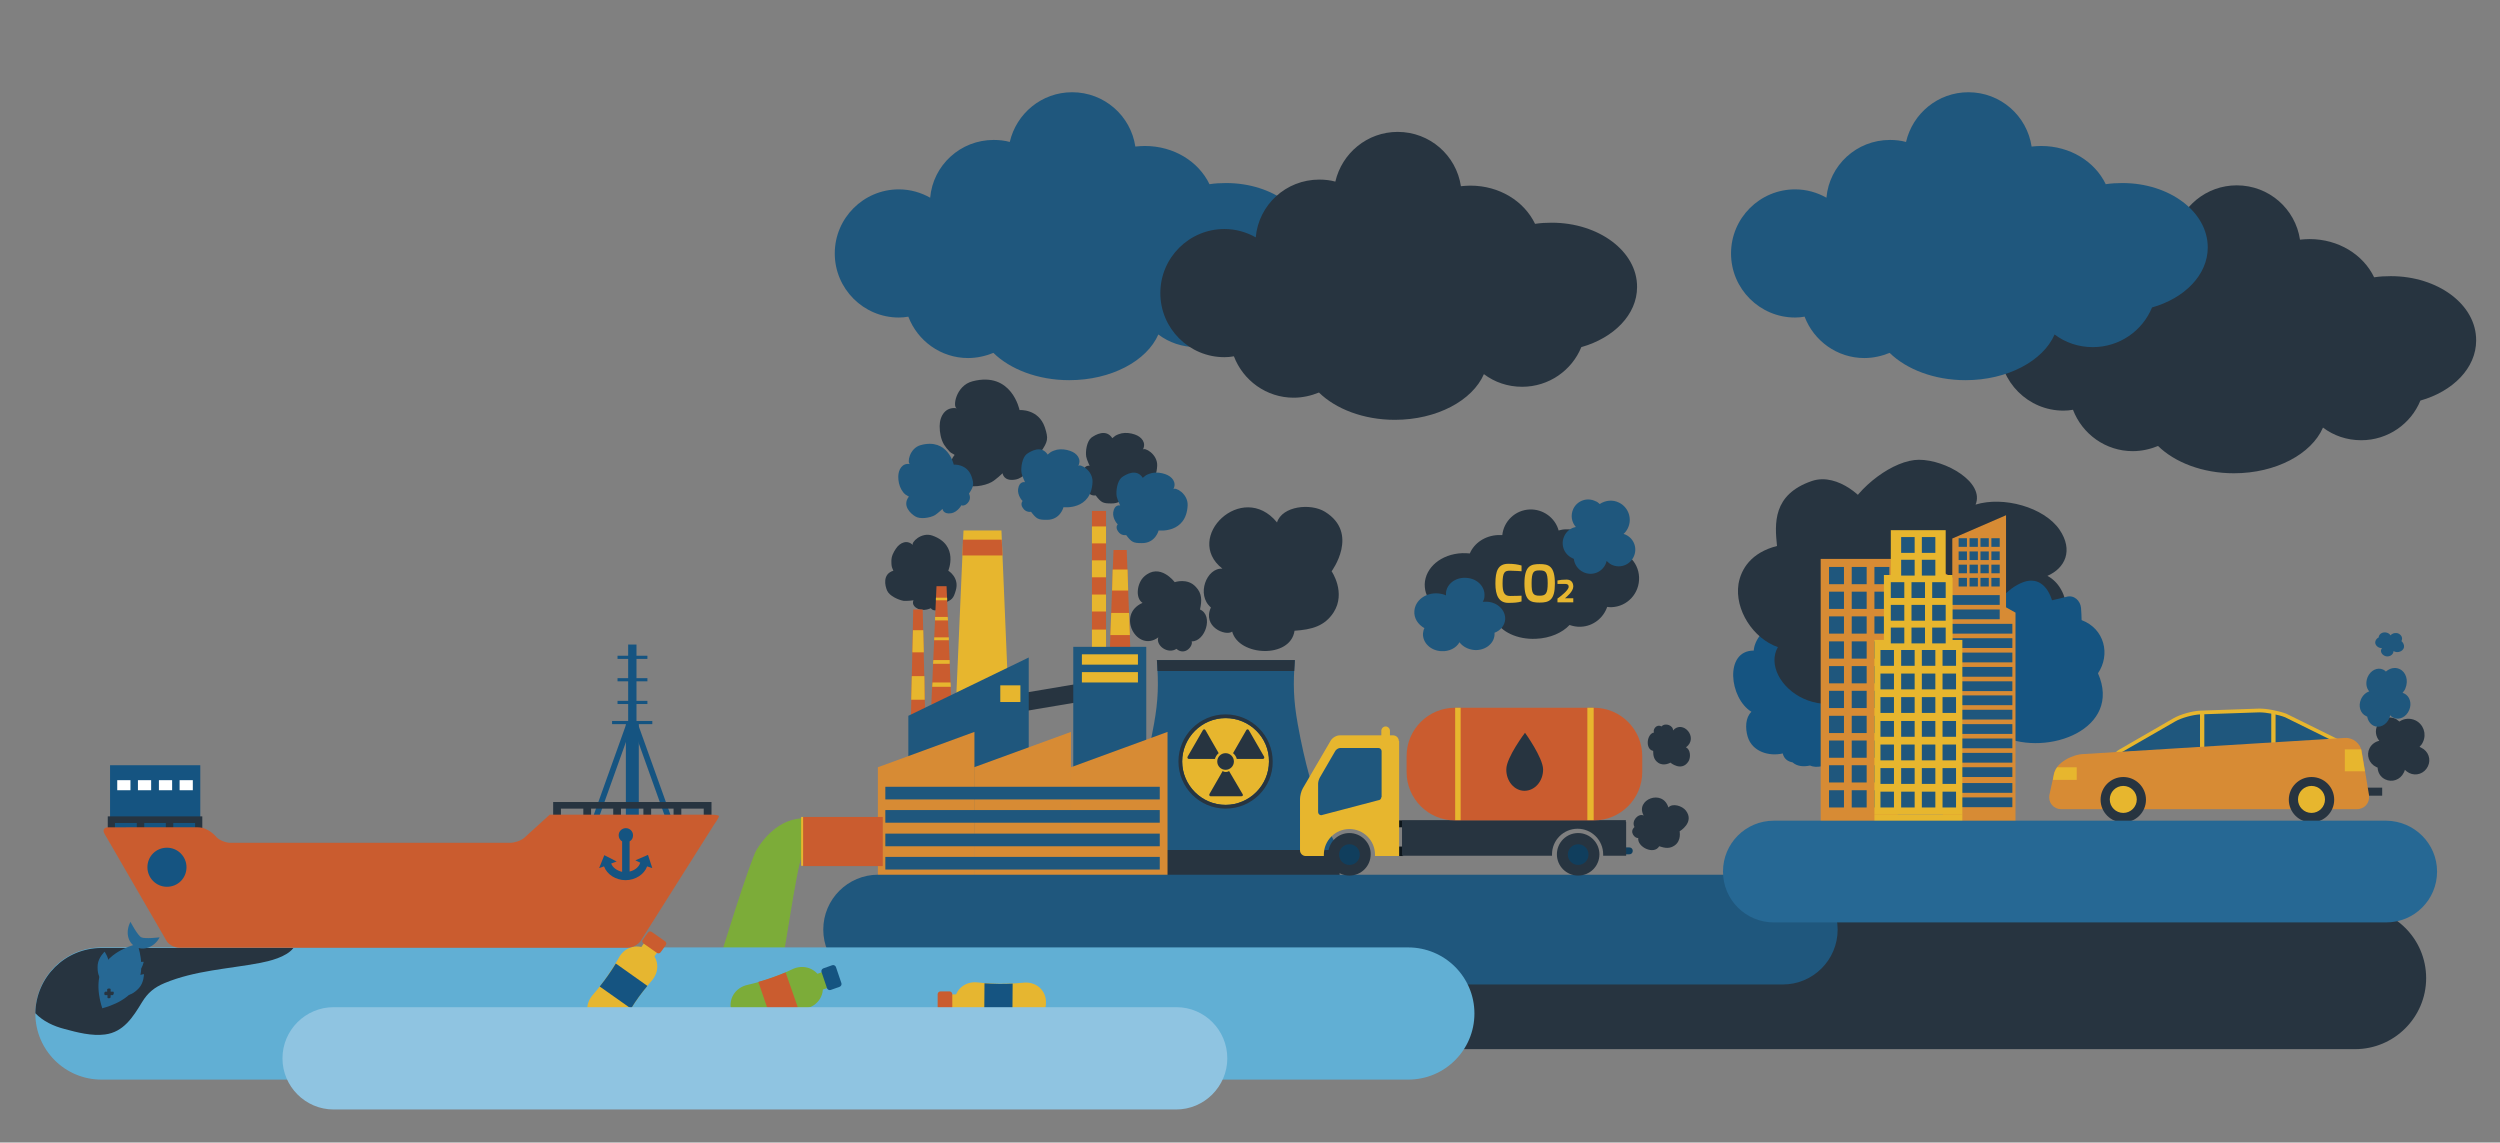 <?xml version="1.0" encoding="utf-8"?>
<!-- Generator: Adobe Illustrator 22.1.0, SVG Export Plug-In . SVG Version: 6.00 Build 0)  -->
<svg version="1.1" baseProfile="tiny" xmlns="http://www.w3.org/2000/svg" xmlns:xlink="http://www.w3.org/1999/xlink" x="0px"
	 y="0px" viewBox="0 0 870 397.6" xml:space="preserve">
<rect x="0" y="0" width="870" height="397.6" fill="#808080" stroke="none"/>
<g id="Capa_2">
</g>
<g id="Capa_3">
	<path fill="#273440" d="M844.3,340.4c0,13.6-11.1,24.7-24.7,24.7H331.4c-13.6,0-24.7-11.1-24.7-24.7l0,0
		c0-13.6,11.1-24.7,24.7-24.7h488.1C833.2,315.7,844.3,326.7,844.3,340.4L844.3,340.4z"/>
	<g>
		<path fill="#273440" d="M508.9,192.5c0.9,0,1.8,0,2.6,0.1c1.5-3.6,5.3-6.2,9.8-6.4c0.5,0,1,0,1.5,0c0.5-4.8,4.5-8.7,9.5-8.9
			c4.7-0.2,8.9,2.9,10.1,7.3c0.8-0.2,1.6-0.4,2.5-0.4c5.2-0.2,9.6,3.5,10.3,8.6c1.4-0.9,3.1-1.4,4.8-1.5c5.5-0.2,10.2,4,10.4,9.6
			c0.2,5.5-4,10.2-9.6,10.4c-0.5,0-1,0-1.5-0.1c-1.3,3.8-4.8,6.7-9.1,6.9c-1.4,0.1-2.8-0.2-4-0.6c-2.5,2.7-6.8,4.6-11.7,4.8
			c-6.6,0.3-12.2-2.5-14.2-6.5c-1.6,1.3-3.6,2.2-5.9,2.3c-4.2,0.2-7.9-2.2-9.5-5.8c-5.1-1.2-9.1-3-9.1-9
			C496,197.5,501.5,192.8,508.9,192.5z"/>
		<path fill="#1F577D" d="M551,199.1c2.9,1.4,6.3,0.2,7.7-2.7c0.2-0.4,0.3-0.8,0.4-1.2c0.5,0.5,1.1,1,1.7,1.3
			c2.9,1.4,6.3,0.2,7.7-2.7c1.4-2.9,0.2-6.3-2.7-7.7c-0.2-0.1-0.5-0.2-0.8-0.3c0.6-0.5,1.1-1.2,1.5-2c1.6-3.3,0.2-7.3-3.1-8.9
			c-2.2-1.1-4.7-0.8-6.7,0.5c-0.4-0.4-0.9-0.8-1.5-1c-2.9-1.4-6.3-0.2-7.7,2.7c-1,2.2-0.6,4.6,0.9,6.3c-1.7,0.3-3.2,1.4-4,3.1
			c-1.4,2.9-0.2,6.3,2.7,7.7c0.2,0.1,0.4,0.2,0.6,0.3C547.9,196.4,549.1,198.2,551,199.1z"/>
		<path fill="#1F577D" d="M523.8,215.6c0.2-3.2-2.6-6-6.3-6.2c-0.5,0-1,0-1.5,0c0.4-0.6,0.6-1.3,0.6-2.1c0.2-3.2-2.6-6-6.3-6.2
			c-3.7-0.3-6.9,2.1-7.1,5.3c0,0.3,0,0.5,0,0.8c-0.8-0.4-1.8-0.6-2.8-0.7c-4.3-0.3-7.9,2.4-8.2,6.1c-0.2,2.5,1.2,4.7,3.5,6
			c-0.3,0.5-0.4,1.1-0.5,1.8c-0.2,3.2,2.6,6,6.3,6.2c2.8,0.2,5.3-1.1,6.4-3.1c1.1,1.5,3,2.5,5.1,2.7c3.7,0.3,6.9-2.1,7.1-5.3
			c0-0.2,0-0.5,0-0.7C522.2,219.4,523.6,217.7,523.8,215.6z"/>
		<g>
			<path fill="#E6B630" d="M524.9,196.2c1.8,0,3.2,0.2,4.6,0.6v2c0,0-2.2-0.2-4-0.2c-1.8,0-2.6,0.4-2.6,4.4c0,3,0.5,4.4,2.6,4.4
				c1.9,0,4-0.1,4-0.1v2c-1.2,0.4-2.7,0.5-4.6,0.5c-3.3,0-4.5-2.6-4.5-6.7C520.4,198.7,521.3,196.2,524.9,196.2z"/>
			<path fill="#E6B630" d="M535.8,196.3c3.1,0,5.3,0.6,5.3,6.8c0,5.8-2,6.6-5.3,6.6c-3.2,0-5.3-0.6-5.3-6.6
				C530.5,196.9,532.7,196.3,535.8,196.3z M535.8,207.3c2.1,0,2.8-0.7,2.8-4.3c0-4.1-0.8-4.5-2.8-4.5c-2,0-2.8,0.3-2.8,4.5
				C533,206.6,533.5,207.3,535.8,207.3z"/>
			<path fill="#E6B630" d="M542,202c1-0.2,1.8-0.3,3.2-0.3c1.6,0,2.3,1.1,2.3,2.4c0,1.7-2.2,3.5-2.9,4.1h2.9v1.4H542v-1.3
				c1-0.7,3.9-2.9,3.9-4.1c0-0.7-0.4-1-1.3-1H542V202z"/>
		</g>
	</g>
	<path fill="#273440" d="M830,271.2c2.4,1.2,5.3,0.2,6.5-2.3c0.2-0.3,0.3-0.7,0.4-1c0.4,0.4,0.9,0.8,1.5,1.1
		c2.4,1.2,5.3,0.2,6.5-2.3c1.2-2.4,0.2-5.3-2.3-6.5c-0.2-0.1-0.4-0.2-0.6-0.3c0.5-0.5,0.9-1,1.2-1.7c1.3-2.8,0.2-6.1-2.6-7.5
		c-1.9-0.9-4-0.7-5.6,0.4c-0.4-0.3-0.8-0.6-1.2-0.9c-2.4-1.2-5.3-0.2-6.5,2.3c-0.9,1.8-0.5,3.9,0.7,5.3c-1.4,0.3-2.7,1.2-3.4,2.6
		c-1.2,2.4-0.2,5.3,2.3,6.5c0.2,0.1,0.4,0.2,0.5,0.2C827.5,268.9,828.4,270.4,830,271.2z"/>
	<path fill="#1F577D" d="M826.1,252.6c2,0.9,4.4-0.3,5.4-2.7c0.1-0.3,0.2-0.7,0.3-1c0.3,0.4,0.7,0.7,1.2,0.9c2,0.9,4.4-0.3,5.4-2.7
		c1-2.3,0.2-4.9-1.8-5.8c-0.2-0.1-0.4-0.1-0.5-0.2c0.4-0.5,0.8-1,1-1.6c1.1-2.7,0.2-5.7-2.1-6.7c-1.6-0.7-3.3-0.3-4.7,0.9
		c-0.3-0.3-0.6-0.5-1-0.7c-2-0.9-4.4,0.3-5.4,2.7c-0.7,1.8-0.5,3.7,0.6,4.9c-1.2,0.4-2.3,1.4-2.9,2.8c-1,2.3-0.2,4.9,1.8,5.8
		c0.1,0.1,0.3,0.1,0.4,0.2C824,250.7,824.8,252,826.1,252.6z"/>
	<path fill="#1F577D" d="M826.6,223.3c-0.2,1,0.7,2,1.8,2.2c0.2,0,0.3,0,0.5,0c-0.1,0.2-0.2,0.4-0.3,0.7c-0.2,1,0.7,2,1.8,2.2
		c1.2,0.2,2.3-0.5,2.5-1.5c0-0.1,0-0.2,0-0.3c0.3,0.1,0.6,0.2,0.9,0.3c1.4,0.2,2.6-0.6,2.8-1.7c0.1-0.8-0.3-1.6-0.9-2.1
		c0.1-0.2,0.2-0.4,0.2-0.6c0.2-1-0.7-2-1.8-2.2c-0.9-0.1-1.7,0.2-2.2,0.8c-0.3-0.5-0.9-0.9-1.6-1c-1.2-0.2-2.3,0.5-2.5,1.5
		c0,0.1,0,0.1,0,0.2C827.2,222.1,826.7,222.7,826.6,223.3z"/>
	<rect x="821.1" y="274.1" fill="#273440" width="7.9" height="2.8"/>
	<path fill="#E7B62E" d="M812.9,256.9c2.6,1.1,2.4,2.1-0.4,2.2l-74.2,4c-2.8,0.1-3.1-0.9-0.7-2.3l18.7-10.8c2.4-1.4,6.7-2.6,9.5-2.7
		l20.1-0.7c2.8-0.1,7.2,0.8,9.8,1.8L812.9,256.9z"/>
	<path fill="#1F577D" d="M756.9,251.1c2.2-1.3,6.3-2.4,8.9-2.5l20.4-0.7c2.6,0,6.7,0.8,9,1.7l16.6,8.2l-73.5,4L756.9,251.1z"/>
	<rect x="765.6" y="247.9" fill="#E7B62E" width="1.5" height="16.1"/>
	<rect x="790.4" y="247.6" fill="#E7B62E" width="1.5" height="16.1"/>
	<path fill="#D78B34" d="M824.4,276.6c0.4,2.8-1.5,5-4.3,5H717.4c-2.8,0-4.7-2.3-4.2-5l1.6-7.3c0.7-4,6.7-6.9,10.5-6.9l90.7-5.6
		c2.8-0.2,5.4,1.9,5.9,4.7L824.4,276.6z"/>
	<g>
		<path fill="#273440" d="M738.9,270.4c-4.3,0-7.9,3.5-7.9,7.9c0,4.3,3.5,7.9,7.9,7.9c4.3,0,7.9-3.5,7.9-7.9
			C746.8,273.9,743.2,270.4,738.9,270.4z"/>
		<path fill="#E7B62E" d="M738.9,273.5c-2.6,0-4.7,2.1-4.7,4.7c0,2.6,2.1,4.7,4.7,4.7c2.6,0,4.7-2.1,4.7-4.7
			C743.6,275.6,741.5,273.5,738.9,273.5z"/>
	</g>
	<path fill="#273440" d="M804.4,270.4c-4.3,0-7.9,3.5-7.9,7.9c0,4.3,3.5,7.9,7.9,7.9c4.3,0,7.9-3.5,7.9-7.9
		C812.3,273.9,808.8,270.4,804.4,270.4z"/>
	<path fill="#E7B62E" d="M804.4,273.5c-2.6,0-4.7,2.1-4.7,4.7c0,2.6,2.1,4.7,4.7,4.7c2.6,0,4.7-2.1,4.7-4.7
		C809.1,275.6,807,273.5,804.4,273.5z"/>
	<path fill="#E7B62E" d="M722.7,267h-6.8c-0.5,0.7-0.9,1.5-1.1,2.3l-0.4,2.1h8.3V267z"/>
	<path fill="#E7B62E" d="M821.7,260.8H816v7.6h7l-1.2-6.9C821.8,261.2,821.7,261,821.7,260.8z"/>
	<path fill="#273440" d="M461.1,178.1c-5-3.1-14.9-2-16.7,3.7c-12.1-14.8-32.8,5.3-19,16.1c-5.5-0.4-9.2,9.1-4,13.5
		c-3.1,6.7,5.1,10.1,7.4,8.4c2.3,8.6,20.3,9.5,21.7-0.3c6-0.4,10.5-1.6,13.6-6.4c4.4-6.9-0.7-14.3-0.7-14.3S473.2,185.6,461.1,178.1
		z"/>
	<path fill="#273440" d="M398.1,200.7c-2.3,2.1-3.2,7.3-0.5,9.1c-9.3,4.1-1.9,17.5,5.5,12c-1,2.8,3.3,6,6.3,4c3,2.6,5.9-1.1,5.3-2.6
		c4.7,0.1,7.7-9,2.9-11.1c0.7-3.1,0.7-5.6-1.4-7.8c-2.9-3.3-7.4-1.7-7.4-1.7S403.6,195.6,398.1,200.7z"/>
	<g>
		<path fill="#1F577D" d="M451.6,251.9c-1.5-8.4-1.6-13.9-1-22.2l-24,0l-24,0c0.6,8.3,0.5,13.8-1,22.2c-5,28-12.5,40.7-14.6,44
			l39.6,0l39.6,0C464,292.6,456.6,279.9,451.6,251.9z"/>
		<rect x="387" y="295.8" fill="#273440" width="79.2" height="9"/>
		<g>
			<path fill="#273440" d="M450.4,233.5c0.1-1.2,0.1-2.5,0.2-3.8l-24,0l-24,0c0.1,1.3,0.2,2.6,0.2,3.8H450.4z"/>
		</g>
	</g>
	<path fill="#E7B62E" d="M426.5,249.9c-8.3,0-15.1,6.8-15.1,15.1c0,8.3,6.8,15.1,15.1,15.1c8.3,0,15.1-6.8,15.1-15.1
		C441.7,256.7,434.9,249.9,426.5,249.9z"/>
	<path fill="#273440" d="M424.1,262.1l-4.6-8c-0.2-0.4-0.7-0.4-0.9,0l-5.3,9.2c-0.2,0.4,0,0.8,0.4,0.8h9.1
		C423,263.3,423.5,262.6,424.1,262.1z"/>
	<path fill="#273440" d="M439.9,263.3l-5.3-9.2c-0.2-0.4-0.7-0.4-0.9,0l-4.6,8c0.6,0.5,1.1,1.2,1.3,2h9.1
		C439.9,264.1,440.1,263.7,439.9,263.3z"/>
	<path fill="#273440" d="M427.7,268.3c-0.2,0.1-0.3,0.2-0.3,0.2c-0.5,0.2-1.2,0.2-1.6,0c0,0-0.1-0.1-0.3-0.2l-4.6,8
		c-0.2,0.4,0,0.8,0.4,0.8h10.7c0.5,0,0.7-0.4,0.4-0.8L427.7,268.3z"/>
	<path fill="#273440" d="M423.6,265c0,1.6,1.3,2.9,2.9,2.9s2.9-1.3,2.9-2.9c0-1.6-1.3-2.9-2.9-2.9S423.6,263.4,423.6,265z"/>
	<path fill="#273440" d="M426.5,281.4c-9.1,0-16.4-7.4-16.4-16.4c0-9.1,7.4-16.4,16.4-16.4c9.1,0,16.4,7.4,16.4,16.4
		C443,274.1,435.6,281.4,426.5,281.4z M426.5,249.9c-8.3,0-15.1,6.8-15.1,15.1c0,8.3,6.8,15.1,15.1,15.1c8.3,0,15.1-6.8,15.1-15.1
		C441.7,256.7,434.9,249.9,426.5,249.9z"/>
	<path fill="#155481" d="M646.8,238.9c2.6-3,5.5-6.3,3.2-10.2c-1.6-2.7-5.3-3.8-8.5-3.5c0.9-3.5,0.6-7.4-2.5-9.8
		c-3.4-2.7-7.5-1.1-10.6,1.3c-3.6-6.8-17.6,1.9-18.1,9.7c-10.3,0-8.5,16.6-0.8,21.3c-2.1,2-2.2,5.7-1.3,8.7
		c1.6,5.2,7.4,6.9,12.2,5.8c0.4,1.8,1.7,2.8,3.4,3.1c1.6,1.4,3.8,1.6,6.1,1.1c2.4,1.1,5.6,0,7.7-1.1c2.9-1.4,4.7-4,4.9-7
		c4.6-2,8.6-6,8.6-11.3C651,243.9,649.5,240.2,646.8,238.9z"/>
	<path fill="#273440" d="M712.5,200.4c6.2-2.7,9.1-8.9,4.2-16.1c-5.4-7.8-19.5-11.7-29.2-8.7c3.2-7.7-10.3-15.6-19.7-15.6
		c-8.7,0-21.2,9.3-25.6,18.8c-5.9-7.8-33.7,3.1-19.3,15.3c-0.1,0.3-0.2,0.7-0.4,1.3c-0.2,0.6,0.3,1.1,0.8,1.1
		c0.5,10.9,11.6,21.3,21.7,23.2c2.1,0.4,4.6-0.5,6.7-1.8c0.1,0.2,0.2,0.3,0.2,0.5c3.6,7.4,14.4,10.2,21.8,10.8
		c4.7,0.4,9.7-0.4,12.6-3.5c8.5,5.8,20,7.9,27.8,0.5C721.7,219,720.8,204.8,712.5,200.4z"/>
	<path fill="#155481" d="M724.4,215.8c0-1.3-0.1-2.7-0.2-4.2c-0.2-2.5-2.4-4.7-5.1-3.9c-1.8,0.5-3.4,0.8-5,1.2
		c-1.5-4.8-5-8.7-11-5.9c-6.1,2.8-10.3,9.3-11.9,15.9c-2.9-0.5-5.8,0.7-7,4.8c-1.4,4.8-1.4,10.5-0.3,15.7c-0.6,3.8-0.3,7.8,1.7,11
		c2.3,3.8,7.6,4.2,11.3,5.9c15.9,7.1,41.7-2.7,33.2-22C734.5,227.8,732.4,218.8,724.4,215.8z"/>
	<path fill="#273440" d="M672.9,202.1c6.2-6.2,8.5-15.9,1.1-22.8c-5.6-5.2-17.2-7.2-24.1-2.7c-0.2-2.3-10.1-12.4-19.4-9.2
		c-13.7,4.7-12.9,14.9-12.1,22.6c-9,2.3-12.5,8-13.4,13.2c-1.4,9,5.1,19,13.7,22c-6.9,12,17.6,33.1,39.3,8.1
		c10.8,0.3,21.8-3.9,21.6-16.9C679.6,210.8,676.9,205,672.9,202.1z"/>
	<rect x="633.6" y="194.5" fill="#D78B34" width="26.8" height="94.1"/>
	<g>
		<rect x="636.5" y="197.3" fill="#1F577D" width="5.2" height="6"/>
		<rect x="644.4" y="197.3" fill="#1F577D" width="5.2" height="6"/>
		<rect x="652.3" y="197.3" fill="#1F577D" width="5.2" height="6"/>
	</g>
	<g>
		<rect x="636.5" y="205.9" fill="#1F577D" width="5.2" height="6"/>
		<rect x="644.4" y="205.9" fill="#1F577D" width="5.2" height="6"/>
		<rect x="652.3" y="205.9" fill="#1F577D" width="5.2" height="6"/>
	</g>
	<g>
		<rect x="636.5" y="214.5" fill="#1F577D" width="5.2" height="6"/>
		<rect x="644.4" y="214.5" fill="#1F577D" width="5.2" height="6"/>
		<rect x="652.3" y="214.5" fill="#1F577D" width="5.2" height="6"/>
	</g>
	<g>
		<rect x="636.5" y="223.2" fill="#1F577D" width="5.2" height="6"/>
		<rect x="644.4" y="223.2" fill="#1F577D" width="5.2" height="6"/>
		<rect x="652.3" y="223.2" fill="#1F577D" width="5.2" height="6"/>
	</g>
	<g>
		<rect x="636.5" y="231.8" fill="#1F577D" width="5.2" height="6"/>
		<rect x="644.4" y="231.8" fill="#1F577D" width="5.2" height="6"/>
		<rect x="652.3" y="231.8" fill="#1F577D" width="5.2" height="6"/>
	</g>
	<g>
		<rect x="636.5" y="240.4" fill="#1F577D" width="5.2" height="6"/>
		<rect x="644.4" y="240.4" fill="#1F577D" width="5.2" height="6"/>
		<rect x="652.3" y="240.4" fill="#1F577D" width="5.2" height="6"/>
	</g>
	<g>
		<rect x="636.5" y="249.1" fill="#1F577D" width="5.2" height="6"/>
		<rect x="644.4" y="249.1" fill="#1F577D" width="5.2" height="6"/>
		<rect x="652.3" y="249.1" fill="#1F577D" width="5.2" height="6"/>
	</g>
	<rect x="636.5" y="257.7" fill="#1F577D" width="5.2" height="6"/>
	<rect x="644.4" y="257.7" fill="#1F577D" width="5.2" height="6"/>
	<rect x="652.3" y="257.7" fill="#1F577D" width="5.2" height="6"/>
	<g>
		<rect x="636.5" y="266.3" fill="#1F577D" width="5.2" height="6"/>
		<rect x="644.4" y="266.3" fill="#1F577D" width="5.2" height="6"/>
		<rect x="652.3" y="266.3" fill="#1F577D" width="5.2" height="6"/>
	</g>
	<g>
		<rect x="636.5" y="275" fill="#1F577D" width="5.2" height="6"/>
		<rect x="644.4" y="275" fill="#1F577D" width="5.2" height="6"/>
		<rect x="652.3" y="275" fill="#1F577D" width="5.2" height="6"/>
	</g>
	<polygon fill="#D78B34" points="701.4,288.6 676.1,288.6 676.1,199.1 701.4,213.2 	"/>
	<polygon fill="#D78B34" points="679.4,230.5 698.1,230.5 698.1,179.3 679.4,187.4 	"/>
	<rect x="677.2" y="267" fill="#1F577D" width="23.1" height="3.4"/>
	<rect x="677.2" y="262" fill="#1F577D" width="23.1" height="3.4"/>
	<rect x="677.2" y="277.5" fill="#1F577D" width="23.1" height="3.4"/>
	<rect x="677.2" y="272.5" fill="#1F577D" width="23.1" height="3.4"/>
	<rect x="677.2" y="257" fill="#1F577D" width="23.1" height="3.4"/>
	<rect x="677.2" y="252" fill="#1F577D" width="23.1" height="3.4"/>
	<rect x="677.2" y="247" fill="#1F577D" width="23.1" height="3.4"/>
	<rect x="677.2" y="242" fill="#1F577D" width="23.1" height="3.4"/>
	<rect x="677.2" y="237.1" fill="#1F577D" width="23.1" height="3.4"/>
	<rect x="677.2" y="232.1" fill="#1F577D" width="23.1" height="3.4"/>
	<rect x="677.2" y="227.1" fill="#1F577D" width="23.1" height="3.4"/>
	<rect x="677.2" y="222.1" fill="#1F577D" width="23.1" height="3.4"/>
	<rect x="677.2" y="217.1" fill="#1F577D" width="23.1" height="3.4"/>
	<rect x="677.2" y="212.1" fill="#1F577D" width="18.7" height="3.4"/>
	<rect x="677.2" y="207.1" fill="#1F577D" width="18.7" height="3.4"/>
	<g>
		<rect x="681.6" y="187.3" fill="#1F577D" width="2.9" height="3"/>
		<rect x="685.4" y="187.3" fill="#1F577D" width="2.9" height="3"/>
		<rect x="689.2" y="187.3" fill="#1F577D" width="2.9" height="3"/>
		<rect x="693" y="187.3" fill="#1F577D" width="2.9" height="3"/>
	</g>
	<g>
		<rect x="681.6" y="191.9" fill="#1F577D" width="2.9" height="3"/>
		<rect x="685.4" y="191.9" fill="#1F577D" width="2.9" height="3"/>
		<rect x="689.2" y="191.9" fill="#1F577D" width="2.9" height="3"/>
		<rect x="693" y="191.9" fill="#1F577D" width="2.9" height="3"/>
	</g>
	<g>
		<rect x="681.6" y="196.5" fill="#1F577D" width="2.9" height="3"/>
		<rect x="685.4" y="196.5" fill="#1F577D" width="2.9" height="3"/>
		<rect x="689.2" y="196.5" fill="#1F577D" width="2.9" height="3"/>
		<rect x="693" y="196.5" fill="#1F577D" width="2.9" height="3"/>
	</g>
	<g>
		<rect x="681.6" y="201.1" fill="#1F577D" width="2.9" height="3"/>
		<rect x="685.4" y="201.1" fill="#1F577D" width="2.9" height="3"/>
		<rect x="689.2" y="201.1" fill="#1F577D" width="2.9" height="3"/>
		<rect x="693" y="201.1" fill="#1F577D" width="2.9" height="3"/>
	</g>
	<rect x="652.3" y="222.7" fill="#E7B62E" width="30.6" height="60.7"/>
	<rect x="655.6" y="200.1" fill="#E7B62E" width="23.9" height="24.3"/>
	<rect x="658" y="184.5" fill="#E7B62E" width="19.1" height="40.7"/>
	<g>
		<rect x="658" y="218.4" fill="#1F577D" width="4.7" height="5.5"/>
		<rect x="665.2" y="218.4" fill="#1F577D" width="4.7" height="5.5"/>
		<rect x="672.4" y="218.4" fill="#1F577D" width="4.7" height="5.5"/>
	</g>
	<g>
		<rect x="658" y="210.5" fill="#1F577D" width="4.7" height="5.5"/>
		<rect x="665.2" y="210.5" fill="#1F577D" width="4.7" height="5.5"/>
		<rect x="672.4" y="210.5" fill="#1F577D" width="4.7" height="5.5"/>
	</g>
	<g>
		<rect x="658" y="202.6" fill="#1F577D" width="4.7" height="5.5"/>
		<rect x="665.2" y="202.6" fill="#1F577D" width="4.7" height="5.5"/>
		<rect x="672.4" y="202.6" fill="#1F577D" width="4.7" height="5.5"/>
	</g>
	<g>
		<rect x="661.6" y="186.9" fill="#1F577D" width="4.7" height="5.5"/>
		<rect x="668.8" y="186.9" fill="#1F577D" width="4.7" height="5.5"/>
	</g>
	<g>
		<rect x="661.6" y="194.8" fill="#1F577D" width="4.7" height="5.5"/>
		<rect x="668.8" y="194.8" fill="#1F577D" width="4.7" height="5.5"/>
	</g>
	<g>
		<g>
			<rect x="654.4" y="226.2" fill="#1F577D" width="4.7" height="5.5"/>
			<rect x="661.6" y="226.2" fill="#1F577D" width="4.7" height="5.5"/>
			<rect x="668.8" y="226.2" fill="#1F577D" width="4.7" height="5.5"/>
		</g>
		<rect x="676" y="226.2" fill="#1F577D" width="4.7" height="5.5"/>
	</g>
	<g>
		<rect x="654.4" y="234.4" fill="#1F577D" width="4.7" height="5.5"/>
		<rect x="661.6" y="234.4" fill="#1F577D" width="4.7" height="5.5"/>
		<rect x="668.8" y="234.4" fill="#1F577D" width="4.7" height="5.5"/>
		<rect x="676" y="234.4" fill="#1F577D" width="4.7" height="5.5"/>
	</g>
	<g>
		<rect x="654.4" y="242.6" fill="#1F577D" width="4.7" height="5.5"/>
		<rect x="661.6" y="242.6" fill="#1F577D" width="4.7" height="5.5"/>
		<rect x="668.8" y="242.6" fill="#1F577D" width="4.7" height="5.5"/>
		<rect x="676" y="242.6" fill="#1F577D" width="4.7" height="5.5"/>
	</g>
	<g>
		<rect x="654.4" y="250.9" fill="#1F577D" width="4.7" height="5.5"/>
		<rect x="661.6" y="250.9" fill="#1F577D" width="4.7" height="5.5"/>
		<rect x="668.8" y="250.9" fill="#1F577D" width="4.7" height="5.5"/>
		<rect x="676" y="250.9" fill="#1F577D" width="4.7" height="5.5"/>
	</g>
	<g>
		<rect x="654.4" y="259.1" fill="#1F577D" width="4.7" height="5.5"/>
		<rect x="661.6" y="259.1" fill="#1F577D" width="4.7" height="5.5"/>
		<rect x="668.8" y="259.1" fill="#1F577D" width="4.7" height="5.5"/>
		<rect x="676" y="259.1" fill="#1F577D" width="4.7" height="5.5"/>
	</g>
	<g>
		<rect x="654.4" y="267.3" fill="#1F577D" width="4.7" height="5.5"/>
		<rect x="661.6" y="267.3" fill="#1F577D" width="4.7" height="5.5"/>
		<rect x="668.8" y="267.3" fill="#1F577D" width="4.7" height="5.5"/>
		<rect x="676" y="267.3" fill="#1F577D" width="4.7" height="5.5"/>
	</g>
	<g>
		<rect x="654.4" y="275.5" fill="#1F577D" width="4.7" height="5.5"/>
		<rect x="661.6" y="275.5" fill="#1F577D" width="4.7" height="5.5"/>
		<rect x="668.8" y="275.5" fill="#1F577D" width="4.7" height="5.5"/>
		<rect x="676" y="275.5" fill="#1F577D" width="4.7" height="5.5"/>
	</g>
	<rect x="652.3" y="283.4" fill="#E7B62E" width="30.6" height="5.2"/>
	
		<rect x="353.7" y="239.3" transform="matrix(0.986 -0.166 0.166 0.986 -35.181 64.396)" fill="#273440" width="27.1" height="6.3"/>
	<polygon fill="#E7B62E" points="351.3,251.1 332.4,251.1 335.3,184.6 348.5,184.6 	"/>
	<polygon fill="#CA5C2F" points="348.9,193.3 348.6,187.8 335.1,187.8 334.9,193.3 	"/>
	<rect x="380" y="177.8" fill="#CA5C2F" width="4.9" height="76.1"/>
	<rect x="380" y="219.1" fill="#E7B62E" width="4.9" height="8"/>
	<rect x="380" y="234.9" fill="#E7B62E" width="4.9" height="19"/>
	<rect x="380" y="183.2" fill="#E7B62E" width="4.9" height="5.9"/>
	<rect x="380" y="206.9" fill="#E7B62E" width="4.9" height="5.9"/>
	<rect x="380" y="195" fill="#E7B62E" width="4.9" height="5.9"/>
	<path fill="#273440" d="M354.8,142.7c0,0-2.7-13.6-16.4-10c-5.8,1.5-7,9.1-5.4,9.4c-3.9-0.7-6,2.6-6,6.2c0,2.2,0.4,4.5,1.5,6.4
		c0.6,0.9,1.2,1.7,2,2.5c0.4,0.4,0.9,0.6,1.4,0.9c0.1,0.1,0.2,0.1,0.3,0.2c-3.7,4.6,0.9,8.6,3,10c2.5,1.7,7.4,0.8,9.8-0.5
		c1.5-0.8,3.9-3.1,3.9-3.1s0.3,2.9,4.4,2.2c3.1-0.5,5.2-3.9,5-4s1.6,0.9,3.3-1c2-2.3,0.6-4.6,0.6-4.6c2.5-3.7,2.7-4.6,1.4-8.6
		C361.4,142.2,354.8,142.7,354.8,142.7z"/>
	<path fill="#273440" d="M392.6,170.8c0,0,9.6,1.2,10.1-8.7c0.2-4.1-4.5-6.6-5-5.6c1.3-2.4-0.4-4.5-2.8-5.3
		c-1.4-0.5-3.1-0.7-4.6-0.4c-0.7,0.2-1.4,0.4-2.1,0.8c-0.3,0.2-0.6,0.5-0.9,0.7c-0.1,0.1-0.1,0.1-0.2,0.2c-2.2-3.4-5.9-1.2-7.3-0.2
		c-1.6,1.3-2.1,4.7-1.8,6.6c0.2,1.1,1.2,3.2,1.2,3.2s-2-0.5-2.4,2.4c-0.3,2.1,1.5,4.3,1.6,4.1c0.1-0.1-1,0.9,0,2.4
		c1.1,1.8,2.9,1.4,2.9,1.4c1.9,2.5,2.5,2.8,5.4,2.8C391.5,175.3,392.6,170.8,392.6,170.8z"/>
	<path fill="#273440" d="M330,198.6c0,0,3.8-8.9-5.5-12.2c-3.9-1.4-7.6,2.5-6.8,3.3c-2-2-4.5-0.9-5.9,1.2c-0.9,1.3-1.6,2.7-1.6,4.3
		c0,0.8,0,1.5,0.2,2.2c0.1,0.4,0.3,0.7,0.4,1c0,0.1,0.1,0.1,0.1,0.2c-3.9,1.2-2.9,5.3-2.2,6.9c0.8,1.9,4,3.3,5.8,3.6
		c1.2,0.1,3.4-0.2,3.4-0.2s-1,1.8,1.6,3c2,0.9,4.5-0.2,4.4-0.3c-0.1-0.1,0.6,1.2,2.3,0.7c2.1-0.5,2.1-2.4,2.2-2.4
		c2.9-1.1,3.4-1.6,4.2-4.4C334,201,330,198.6,330,198.6z"/>
	<path fill="#1F577D" d="M403.2,184.6c0,0,9.6,1.2,10.1-8.7c0.2-4.2-4.5-6.6-5-5.6c1.3-2.4-0.4-4.5-2.8-5.3
		c-1.4-0.5-3.1-0.7-4.6-0.4c-0.7,0.2-1.4,0.4-2.1,0.8c-0.3,0.2-0.6,0.5-0.9,0.7c-0.1,0.1-0.1,0.1-0.2,0.2c-2.2-3.4-5.9-1.2-7.3-0.2
		c-1.6,1.3-2.1,4.7-1.8,6.6c0.2,1.1,1.2,3.2,1.2,3.2s-2-0.5-2.4,2.4c-0.3,2.1,1.5,4.3,1.6,4.1c0.1-0.1-1,0.9,0,2.4
		c1.1,1.8,2.9,1.4,2.9,1.4c1.9,2.5,2.5,2.8,5.4,2.8C402.1,189.1,403.2,184.6,403.2,184.6z"/>
	<path fill="#1F577D" d="M370.1,176.5c0,0,9.6,1.2,10.1-8.7c0.2-4.2-4.5-6.6-5-5.6c1.3-2.4-0.4-4.5-2.8-5.3
		c-1.4-0.5-3.1-0.7-4.6-0.4c-0.7,0.2-1.4,0.4-2.1,0.8c-0.3,0.2-0.6,0.5-0.9,0.7c-0.1,0.1-0.1,0.1-0.2,0.2c-2.2-3.4-5.9-1.2-7.3-0.2
		c-1.6,1.3-2.1,4.7-1.8,6.6c0.2,1.1,1.2,3.2,1.2,3.2s-2-0.5-2.4,2.4c-0.3,2.1,1.5,4.3,1.6,4.1c0.1-0.1-1,0.9,0,2.4
		c1.1,1.8,2.9,1.4,2.9,1.4c1.9,2.5,2.5,2.8,5.4,2.8C369,181,370.1,176.5,370.1,176.5z"/>
	<path fill="#1F577D" d="M331.9,161.7c0,0-2-9.4-11.5-6.8c-4,1.1-4.8,6.4-3.7,6.6c-2.7-0.5-4.1,1.9-4.1,4.4c0,1.5,0.3,3.1,1.1,4.5
		c0.4,0.7,0.8,1.2,1.4,1.7c0.3,0.2,0.6,0.4,1,0.6c0.1,0,0.1,0.1,0.2,0.1c-2.5,3.2,0.7,6,2.2,6.9c1.7,1.1,5.2,0.5,6.8-0.4
		c1-0.6,2.7-2.2,2.7-2.2s0.2,2,3.1,1.5c2.1-0.4,3.6-2.8,3.4-2.8s1.1,0.6,2.3-0.8c1.4-1.6,0.4-3.2,0.4-3.2c1.7-2.6,1.8-3.3,0.9-6
		C336.5,161.3,331.9,161.7,331.9,161.7z"/>
	<polygon fill="#CA5C2F" points="393.4,227.1 392.1,191.4 387.5,191.4 386.2,227.1 	"/>
	<polygon fill="#E7B62E" points="387.2,198.2 387,205.5 392.6,205.5 392.4,198.2 	"/>
	<polygon fill="#E7B62E" points="386.7,213.3 386.4,221 393.2,221 392.9,213.3 	"/>
	<polygon fill="#CA5C2F" points="322,250 321.1,212.1 317.8,212.1 317,250 	"/>
	<polygon fill="#E7B62E" points="317.7,219.3 317.5,227 321.5,227 321.3,219.3 	"/>
	<polygon fill="#E7B62E" points="317.3,235.3 317.1,243.5 321.8,243.5 321.7,235.3 	"/>
	<polygon fill="#CA5C2F" points="331.1,245.1 324.1,245.1 325.9,204 329.4,204 	"/>
	<polygon fill="#E7B62E" points="329.6,208 325.7,208 325.7,208.9 329.6,208.9 	"/>
	<polygon fill="#E7B62E" points="329.8,214.7 325.4,214.7 325.4,215.9 329.9,215.9 	"/>
	<polygon fill="#E7B62E" points="330.2,221.8 325.1,221.8 325.1,222.8 330.2,222.8 	"/>
	<polygon fill="#E7B62E" points="330.5,229.7 324.8,229.7 324.7,231 330.5,231 	"/>
	<polygon fill="#E7B62E" points="330.8,237.5 324.5,237.5 324.4,239 330.9,239 	"/>
	<polygon fill="#1F577D" points="358,290.1 316.1,290.1 316.1,249.1 358,228.8 	"/>
	<rect x="373.5" y="225.1" fill="#1F577D" width="25.4" height="64.9"/>
	<polygon fill="#D78B34" points="406.3,304.8 406.3,254.7 372.7,267 372.7,304.8 	"/>
	<polygon fill="#D78B34" points="372.7,304.8 372.7,254.7 339,267 339,304.8 	"/>
	<polygon fill="#D78B34" points="339.1,304.8 339.1,254.7 305.5,267 305.5,304.8 	"/>
	<rect x="308.1" y="273.8" fill="#1F577D" width="95.5" height="4.4"/>
	<rect x="308.1" y="281.9" fill="#1F577D" width="95.5" height="4.4"/>
	<rect x="308.1" y="290.1" fill="#1F577D" width="95.5" height="4.4"/>
	<rect x="308.1" y="298.2" fill="#1F577D" width="95.5" height="4.4"/>
	<rect x="376.5" y="227.7" fill="#E7B62E" width="19.5" height="3.6"/>
	<rect x="376.5" y="233.9" fill="#E7B62E" width="19.5" height="3.6"/>
	<rect x="348.1" y="238.5" fill="#E7B62E" width="7" height="5.8"/>
	<path fill="#1F577D" d="M639.5,323.5c0,10.6-8.6,19.1-19.1,19.1H305.6c-10.6,0-19.1-8.6-19.1-19.1l0,0c0-10.6,8.6-19.1,19.1-19.1
		h314.8C631,304.4,639.5,312.9,639.5,323.5L639.5,323.5z"/>
	<path fill="#266894" d="M848.1,303.3c0,9.8-7.9,17.7-17.7,17.7H617.3c-9.8,0-17.7-7.9-17.7-17.7l0,0c0-9.8,7.9-17.7,17.7-17.7
		h213.1C840.2,285.7,848.1,293.6,848.1,303.3L848.1,303.3z"/>
	<path fill="#273440" d="M586.7,282.1c-1.3-1.7-4.7-2.7-6.1-1.1c-2-6.6-11.7-2.7-8.6,2.8c-1.8-0.9-4.4,1.8-3.2,4
		c-2,1.8,0.3,4.1,1.3,3.8c-0.4,3.2,5.5,6,7.3,2.9c2.1,0.7,3.7,0.9,5.4-0.3c2.4-1.7,1.7-4.9,1.7-4.9S589.8,286.2,586.7,282.1z"/>
	<path fill="#273440" d="M587.5,265.1c1-1.4,0.8-4.4-0.8-5c4.6-3.4-1.1-9.8-4.5-5.9c0.2-1.6-2.6-2.9-4-1.4c-1.9-1-3.1,1.3-2.6,2.1
		c-2.6,0.5-3.1,5.9-0.3,6.4c0,1.8,0.3,3.1,1.7,4.1c2,1.4,4.3,0,4.3,0S585.1,268.6,587.5,265.1z"/>
	<rect x="486.8" y="285.5" fill="#0D161C" width="1.1" height="2.4"/>
	<rect x="486.8" y="294.6" fill="#0D161C" width="1.5" height="3.3"/>
	<path fill="#103E5D" d="M567,294.9h-1.3v2.4h1.3c0.7,0,1.2-0.5,1.2-1.2C568.2,295.4,567.7,294.9,567,294.9z"/>
	<path fill="#273440" d="M549.2,289.9c-4.1,0-7.4,3.3-7.4,7.4c0,4.1,3.3,7.4,7.4,7.4c4.1,0,7.4-3.3,7.4-7.4
		C556.6,293.3,553.3,289.9,549.2,289.9z"/>
	<polygon fill="#1F577D" points="483.6,286.4 455.9,286.4 455.9,272.9 464.8,257.9 483.6,257.9 	"/>
	<path fill="#273440" d="M469.6,289.9c-4.1,0-7.4,3.3-7.4,7.4c0,4.1,3.3,7.4,7.4,7.4c4.1,0,7.4-3.3,7.4-7.4
		C477.1,293.3,473.7,289.9,469.6,289.9z"/>
	<path fill="#103E5D" d="M469.6,293.8c-2,0-3.6,1.6-3.6,3.6c0,2,1.6,3.6,3.6,3.6c2,0,3.6-1.6,3.6-3.6
		C473.2,295.4,471.6,293.8,469.6,293.8z"/>
	<path fill="#103E5D" d="M549.2,293.8c-2,0-3.6,1.6-3.6,3.6c0,2,1.6,3.6,3.6,3.6c2,0,3.6-1.6,3.6-3.6
		C552.8,295.4,551.2,293.8,549.2,293.8z"/>
	<path fill="#E7B62E" d="M486.8,257.9c0-1.1-0.9-2-2-2h-1.1v-1.6c0-0.8-0.7-1.5-1.5-1.5c-0.8,0-1.5,0.7-1.5,1.5v1.6h-14.5
		c-1.1,0-2.5,0.8-3.1,1.8l-9.7,16.6c-0.6,1-1,2.7-1,3.8v17.8c0,1.1,0.9,2,2,2h6.3c0-0.2,0-0.3,0-0.5c0-4.9,4-8.9,8.9-8.9
		c4.9,0,8.9,4,8.9,8.9c0,0.2,0,0.3,0,0.5h3h3.4h2v-12.4V257.9z"/>
	<path fill="#1F577D" d="M480.7,277.4c0,0.6-0.5,1.1-1.1,1.1l-19.8,5.2c-0.6,0-1.1-0.5-1.1-1.1v-9.9c0-0.6,0.3-1.6,0.6-2.1l5.4-9.3
		c0.3-0.5,1.1-1,1.7-1h13.3c0.6,0,1.1,0.5,1.1,1.1V277.4z"/>
	<path fill="#273440" d="M565.8,286v-0.6h-77.9v12.4h52.2c0-0.2,0-0.3,0-0.5c0-4.9,4-8.9,8.9-8.9c4.9,0,8.9,4,8.9,8.9
		c0,0.2,0,0.3,0,0.5h8v-0.6v-2.4V286z"/>
	<path fill="#CA5C2F" d="M571.5,263.1c0-9.2-7.5-16.8-16.8-16.8h-48.4c-9.2,0-16.8,7.5-16.8,16.8v5.6c0,9.2,7.5,16.8,16.8,16.8h48.4
		c9.2,0,16.8-7.5,16.8-16.8V263.1z"/>
	<rect x="552.4" y="246.3" fill="#E7B62E" width="2.2" height="39.1"/>
	<rect x="506.4" y="246.3" fill="#E7B62E" width="1.9" height="39.1"/>
	<path fill="#273440" d="M537,267.8c0,4.1-2.9,7.4-6.5,7.4c-3.5,0-6.4-3.4-6.3-7.5c0-4.1,6.5-12.7,6.5-12.7S537,263.7,537,267.8z"/>
	<path fill="#1F577D" d="M426.7,63.7c-2,0-3.9,0.1-5.8,0.4c-3.8-7.9-12.4-13.3-22.5-13.3c-1.1,0-2.2,0.1-3.3,0.2
		c-1.6-10.7-10.8-18.9-22-18.9c-10.6,0-19.4,7.4-21.7,17.3c-1.8-0.5-3.7-0.7-5.6-0.7c-11.6,0-21.1,8.8-22.1,20.1
		c-3.2-1.8-6.9-2.9-10.9-2.9c-12.3,0-22.3,10-22.3,22.3c0,12.3,10,22.3,22.3,22.3c1.1,0,2.2-0.1,3.3-0.3
		c3.2,8.4,11.3,14.4,20.8,14.4c3.1,0,6.1-0.7,8.8-1.8c5.8,5.7,15.5,9.5,26.4,9.5c14.6,0,27-6.7,31-15.9c3.7,2.8,8.3,4.4,13.3,4.4
		c9.3,0,17.3-5.7,20.6-13.8c11.3-3.2,19.4-11.3,19.4-20.9C456.4,73.7,443.1,63.7,426.7,63.7z"/>
	<path fill="#273440" d="M540,77.5c-2,0-3.9,0.1-5.8,0.4c-3.8-7.9-12.4-13.3-22.5-13.3c-1.1,0-2.2,0.1-3.3,0.2
		c-1.6-10.7-10.8-18.9-22-18.9c-10.6,0-19.4,7.4-21.7,17.3c-1.8-0.5-3.7-0.7-5.6-0.7c-11.6,0-21.1,8.8-22.1,20.1
		c-3.2-1.8-6.9-2.9-10.9-2.9c-12.3,0-22.3,10-22.3,22.3c0,12.3,10,22.3,22.3,22.3c1.1,0,2.2-0.1,3.3-0.3
		c3.2,8.4,11.3,14.4,20.8,14.4c3.1,0,6.1-0.7,8.8-1.8c5.8,5.7,15.5,9.5,26.4,9.5c14.6,0,27-6.7,31-15.9c3.7,2.8,8.3,4.4,13.3,4.4
		c9.3,0,17.3-5.7,20.6-13.8c11.3-3.2,19.4-11.3,19.4-20.9C569.8,87.5,556.4,77.5,540,77.5z"/>
	<path fill="#273440" d="M832,96.1c-2,0-3.9,0.1-5.8,0.4c-3.8-7.9-12.4-13.3-22.5-13.3c-1.1,0-2.2,0.1-3.3,0.2
		c-1.6-10.7-10.8-18.9-22-18.9c-10.6,0-19.4,7.4-21.7,17.3c-1.8-0.5-3.7-0.7-5.6-0.7c-11.6,0-21.1,8.8-22.1,20.1
		c-3.2-1.8-6.9-2.9-10.9-2.9c-12.3,0-22.3,10-22.3,22.3c0,12.3,10,22.3,22.3,22.3c1.1,0,2.2-0.1,3.3-0.3
		c3.2,8.4,11.3,14.4,20.8,14.4c3.1,0,6.1-0.7,8.8-1.8c5.8,5.7,15.5,9.5,26.4,9.5c14.6,0,27-6.7,31-15.9c3.7,2.8,8.3,4.4,13.3,4.4
		c9.3,0,17.3-5.7,20.6-13.8c11.3-3.2,19.4-11.3,19.4-20.9C861.8,106,848.4,96.1,832,96.1z"/>
	<path fill="#1F577D" d="M738.6,63.7c-2,0-3.9,0.1-5.8,0.4c-3.8-7.9-12.4-13.3-22.5-13.3c-1.1,0-2.2,0.1-3.3,0.2
		c-1.6-10.7-10.8-18.9-22-18.9c-10.6,0-19.4,7.4-21.7,17.3c-1.8-0.5-3.7-0.7-5.6-0.7c-11.6,0-21.1,8.8-22.1,20.1
		c-3.2-1.8-6.9-2.9-10.9-2.9c-12.3,0-22.3,10-22.3,22.3c0,12.3,10,22.3,22.3,22.3c1.1,0,2.2-0.1,3.3-0.3
		c3.2,8.4,11.3,14.4,20.8,14.4c3.1,0,6.1-0.7,8.8-1.8c5.8,5.7,15.5,9.5,26.4,9.5c14.6,0,27-6.7,31-15.9c3.7,2.8,8.3,4.4,13.3,4.4
		c9.3,0,17.3-5.7,20.6-13.8c11.3-3.2,19.4-11.3,19.4-20.9C768.3,73.7,755,63.7,738.6,63.7z"/>
	<path fill="#7CAC39" d="M279.9,295.7c0.2-0.3,1.4-2.7,1.4-3.7c0.4-1.2,0.9-2.5,1.2-3.7c0.1-0.3,0-0.6-0.2-0.9
		c0.3-0.2,0.3-0.6,0-0.8c-1.1-0.6,1-1.8-0.2-1.7c-0.8,0.1-10.5-2.4-18.8,10.8c-2.1,3.4-12.9,37.7-13.2,39.6
		c-0.8,5.2,16.6,7.9,21.1,3.3c1.3-1.3,5.7-36.2,8.1-41.4C279.8,296.6,279.8,295.9,279.9,295.7z"/>
	<rect x="278.8" y="284.3" fill="#E7B62E" width="0.8" height="17"/>
	<rect x="279.5" y="284.3" fill="#CA5C2F" width="27.7" height="17.1"/>
	<path fill="#61AFD4" d="M513.1,352.7c0,12.7-10.3,23-23,23H35.3c-12.7,0-23-10.3-23-23l0,0c0-12.7,10.3-23,23-23h454.7
		C502.8,329.7,513.1,340,513.1,352.7L513.1,352.7z"/>
	<path fill="#273440" d="M22.5,358.1c4.4,1.2,9.5,2.5,14,1.9c6.5-0.8,9.8-6.1,12.9-11.2c2-3.3,4.3-5.2,7.9-6.7
		c10.6-4.4,22.1-4.9,33.2-7c3.1-0.6,9.2-2,11.6-5.2H35.3c-12.6,0-22.8,10.1-23,22.7C15,355.4,18.6,357.1,22.5,358.1z"/>
	<g>
		<g>
			<g>
				<path fill="#7CAC39" d="M265.1,356.3c-4.1,2.1-8.9,0.4-10.4-4l0,0c-1.6-4.4,1.1-8.7,5.6-9.6c5.2-1.2,10.4-3,15.2-5.3
					c4.1-2.1,8.9-0.4,10.4,4l0,0c1.6,4.4-1.1,8.7-5.6,9.6C275.1,352.2,270,354,265.1,356.3z"/>
			</g>
			<g>
				<path fill="#CA5C2F" d="M263.9,341.7l4.5,13.1c3.1-1.3,6.3-2.4,9.6-3.2l-4.6-13.2C270.4,339.6,267.2,340.8,263.9,341.7z"/>
			</g>
			
				<rect x="283.9" y="338.3" transform="matrix(0.945 -0.327 0.327 0.945 -95.745 112.46)" fill="#7CAC39" width="5.7" height="5.8"/>
			<path fill="#155481" d="M289.1,344.5c-0.5,0.2-1.1-0.1-1.3-0.6l-1.9-5.6c-0.2-0.5,0.1-1.1,0.6-1.3l3.1-1.1
				c0.5-0.2,1.1,0.1,1.3,0.6l1.9,5.6c0.2,0.5-0.1,1.1-0.6,1.3L289.1,344.5z"/>
		</g>
	</g>
	<g>
		<g>
			<path fill="#E6B630" d="M217.8,354.1c-2,3.9-6.7,5.3-10.4,2.7l0,0c-3.7-2.6-4-7.4-1-10.7c3.4-3.9,6.4-8.2,8.9-12.7
				c2-3.9,6.7-5.3,10.4-2.7l0,0c3.7,2.6,4,7.4,1,10.7C223.3,345.3,220.3,349.5,217.8,354.1z"/>
		</g>
		<g>
			<path fill="#155481" d="M208.7,343.3l10.9,7.7c1.7-2.8,3.6-5.4,5.7-7.9l-11-7.8C212.6,338.1,210.7,340.8,208.7,343.3z"/>
		</g>
		
			<rect x="223.5" y="327.2" transform="matrix(0.575 -0.818 0.818 0.575 -173.858 325.505)" fill="#E6B630" width="5.5" height="5.6"/>
		<path fill="#CA5C2F" d="M229.9,331.4c-0.3,0.4-0.9,0.5-1.3,0.2l-4.7-3.3c-0.4-0.3-0.5-0.9-0.2-1.3l1.8-2.5
			c0.3-0.4,0.9-0.5,1.3-0.2l4.7,3.3c0.4,0.3,0.5,0.9,0.2,1.3L229.9,331.4z"/>
	</g>
	<g>
		<g>
			<g>
				<path fill="#E6B630" d="M355.9,342c4.4-0.6,8.2,2.4,8.1,7l0,0c0,4.5-3.8,7.5-8.2,6.9c-5.2-0.5-10.4-0.6-15.5-0.1
					c-4.4,0.6-8.2-2.4-8.1-7l0,0c0-4.5,3.8-7.5,8.2-6.9C345.6,342.5,350.8,342.5,355.9,342z"/>
			</g>
			<g>
				<path fill="#155481" d="M352.3,355.6l0.1-13.3c-3.3,0.2-6.5,0.1-9.8-0.1l-0.1,13.5C345.8,355.4,349.1,355.4,352.3,355.6z"/>
			</g>
			
				<rect x="328.6" y="346.1" transform="matrix(4.563113e-03 -1 1 4.563113e-03 -18.968 678.657)" fill="#E6B630" width="5.6" height="5.5"/>
			<path fill="#CA5C2F" d="M330.4,345c0.5,0,1,0.4,1,1l0,5.7c0,0.5-0.4,1-1,1l-3.1,0c-0.5,0-1-0.4-1-1l0-5.7c0-0.5,0.4-1,1-1
				L330.4,345z"/>
		</g>
	</g>
	<path fill="#8FC4E1" d="M427.1,368.3c0,9.8-8,17.8-17.8,17.8H116.1c-9.8,0-17.8-8-17.8-17.8l0,0c0-9.8,8-17.8,17.8-17.8h293.3
		C419.2,350.5,427.1,358.5,427.1,368.3L427.1,368.3z"/>
	
		<rect x="190.2" y="271.7" transform="matrix(0.337 -0.941 0.941 0.337 -116.368 379.995)" fill="#155481" width="43" height="2"/>
	
		<rect x="227.5" y="251.1" transform="matrix(0.941 -0.337 0.337 0.941 -78.57 93.023)" fill="#155481" width="2" height="43"/>
	<rect x="217.8" y="251.5" fill="#155481" width="4.5" height="34.1"/>
	<rect x="218.6" y="224.3" fill="#155481" width="2.9" height="61.3"/>
	<polygon fill="#273440" points="195.2,283.9 195.2,281.4 203,281.4 203,283.9 205.7,283.9 205.7,281.4 213.4,281.4 213.4,283.9 
		216.1,283.9 216.1,281.4 223.9,281.4 223.9,283.9 226.6,283.9 226.6,281.4 234.4,281.4 234.4,283.9 237.1,283.9 237.1,281.4 
		244.9,281.4 244.9,283.9 247.6,283.9 247.6,279.1 192.5,279.1 192.5,283.9 	"/>
	<rect x="38.3" y="266.3" fill="#155481" width="31.4" height="23.2"/>
	<rect x="62.5" y="271.5" fill="#FFFFFF" width="4.6" height="3.5"/>
	<rect x="55.3" y="271.5" fill="#FFFFFF" width="4.6" height="3.5"/>
	<rect x="48" y="271.5" fill="#FFFFFF" width="4.6" height="3.5"/>
	<rect x="40.8" y="271.5" fill="#FFFFFF" width="4.6" height="3.5"/>
	<polygon fill="#273440" points="40,288.4 40,286.4 47.6,286.4 47.6,288.4 50.2,288.4 50.2,286.4 57.7,286.4 57.7,288.4 60.3,288.4 
		60.3,286.4 67.9,286.4 67.9,288.4 70.4,288.4 70.4,284.1 37.5,284.1 37.5,288.4 	"/>
	<path fill="#CA5C2F" d="M247.4,283.5c0,0-53.8,0-56.1,0l-8.9,8.1c-1.2,1-3.4,1.7-4.9,1.7H80.2c-1.5,0-3.7-0.8-4.8-1.9
		c0,0-2.7-3.5-6.6-3.5H37.7c-1.5,0-2.1,1-1.3,2.3L58,327.5c0.8,1.3,2.8,2.3,4.3,2.3h156.2c1.5,0,3.5-1,4.4-2.3l25.7-40.7
		c0.9-1.2,1.6-2.5,1.6-2.8C250.2,283.7,248.9,283.5,247.4,283.5z"/>
	<path fill="#155481" d="M225.2,301.5c-1,2.8-4.1,4.8-7.5,4.8c-3.4,0-6.5-2-7.5-4.8l-1.7,0.6l1.8-4.5l4.3,2.2l-1.9,0.7
		c0.5,1.4,2,2.5,3.8,2.9v-10.6c-0.7-0.4-1.2-1.2-1.2-2.1c0-1.4,1.1-2.5,2.5-2.5c1.4,0,2.5,1.1,2.5,2.5c0,0.9-0.4,1.7-1.2,2.1v10.5
		c1.8-0.4,3.3-1.6,3.7-3.1l-1.7-0.8l4.4-1.9l1.5,4.6L225.2,301.5z"/>
	<path fill="#155481" d="M64.9,301.8c0-3.7-3-6.8-6.8-6.8s-6.8,3-6.8,6.8c0,3.7,3,6.8,6.8,6.8S64.9,305.6,64.9,301.8z"/>
	<rect x="213" y="250.9" fill="#155481" width="14" height="1.1"/>
	<rect x="214.9" y="243.9" fill="#155481" width="10.4" height="1.1"/>
	<rect x="214.9" y="236" fill="#155481" width="10.4" height="1.1"/>
	<rect x="214.9" y="228.2" fill="#155481" width="10.4" height="1.1"/>
	<path fill="#266894" d="M36.4,331.2c0,0,1.7,2.3,1.5,4.9c-0.3,2.6-1.3,4.6-2.4,4.5c-1.1-0.1-1.7-2.3-1.5-4.9
		C34.3,333.1,36.4,331.2,36.4,331.2z"/>
	<path fill="#266894" d="M50.1,339c0,0,0,2.9-1.7,4.8c-1.7,1.9-3.8,2.9-4.6,2.2c-0.8-0.7,0-2.9,1.7-4.8
		C47.2,339.3,50.1,339,50.1,339z"/>
	<path fill="#266894" d="M50,334.7c0,0-0.3,2.1-1.8,3.3c-1.5,1.2-3.1,1.7-3.6,1.1c-0.5-0.6,0.3-2.1,1.8-3.3
		C47.9,334.6,50,334.7,50,334.7z"/>
	<path fill="#266894" d="M47.8,328.5c0,0,3.2,8.2-0.2,14.4c-3.4,6.2-12.1,7.9-12,8c0.1,0.1-3.2-8.2,0.2-14.4
		C39.2,330.3,47.8,328.5,47.8,328.5z"/>
	<path fill="#266894" d="M45.4,320.8C45.4,320.8,45.4,320.9,45.4,320.8c-1.8,3.4-1,7.2,1.8,8.7c2.8,1.5,6.5,0.1,8.3-3.2
		c0,0,0-0.1,0-0.1c0,0-5,0.6-6.3,0C47.9,325.6,45.4,320.8,45.4,320.8z"/>
	<g>
		<path fill="#273440" d="M37.8,347.4c-0.3,0-0.4-0.1-0.4-0.2v-0.9h-0.9c0,0-0.1,0-0.1-0.1c0-0.1-0.1-0.2-0.1-0.4
			c0-0.2,0-0.3,0.1-0.5c0.1-0.2,0.2-0.2,0.3-0.2h0.6v-0.8c0-0.1,0.1-0.2,0.2-0.2c0.1-0.1,0.3-0.1,0.5-0.1s0.3,0,0.4,0.1
			c0.1,0,0.1,0.1,0.1,0.1v0.9h0.9c0.1,0,0.2,0.1,0.2,0.4c0,0.1,0,0.3-0.1,0.5c-0.1,0.2-0.2,0.3-0.3,0.3h-0.7v0.8
			c0,0.1-0.1,0.1-0.3,0.2C38.2,347.4,38,347.4,37.8,347.4z"/>
	</g>
</g>
<g id="Capa_4">
</g>
</svg>
